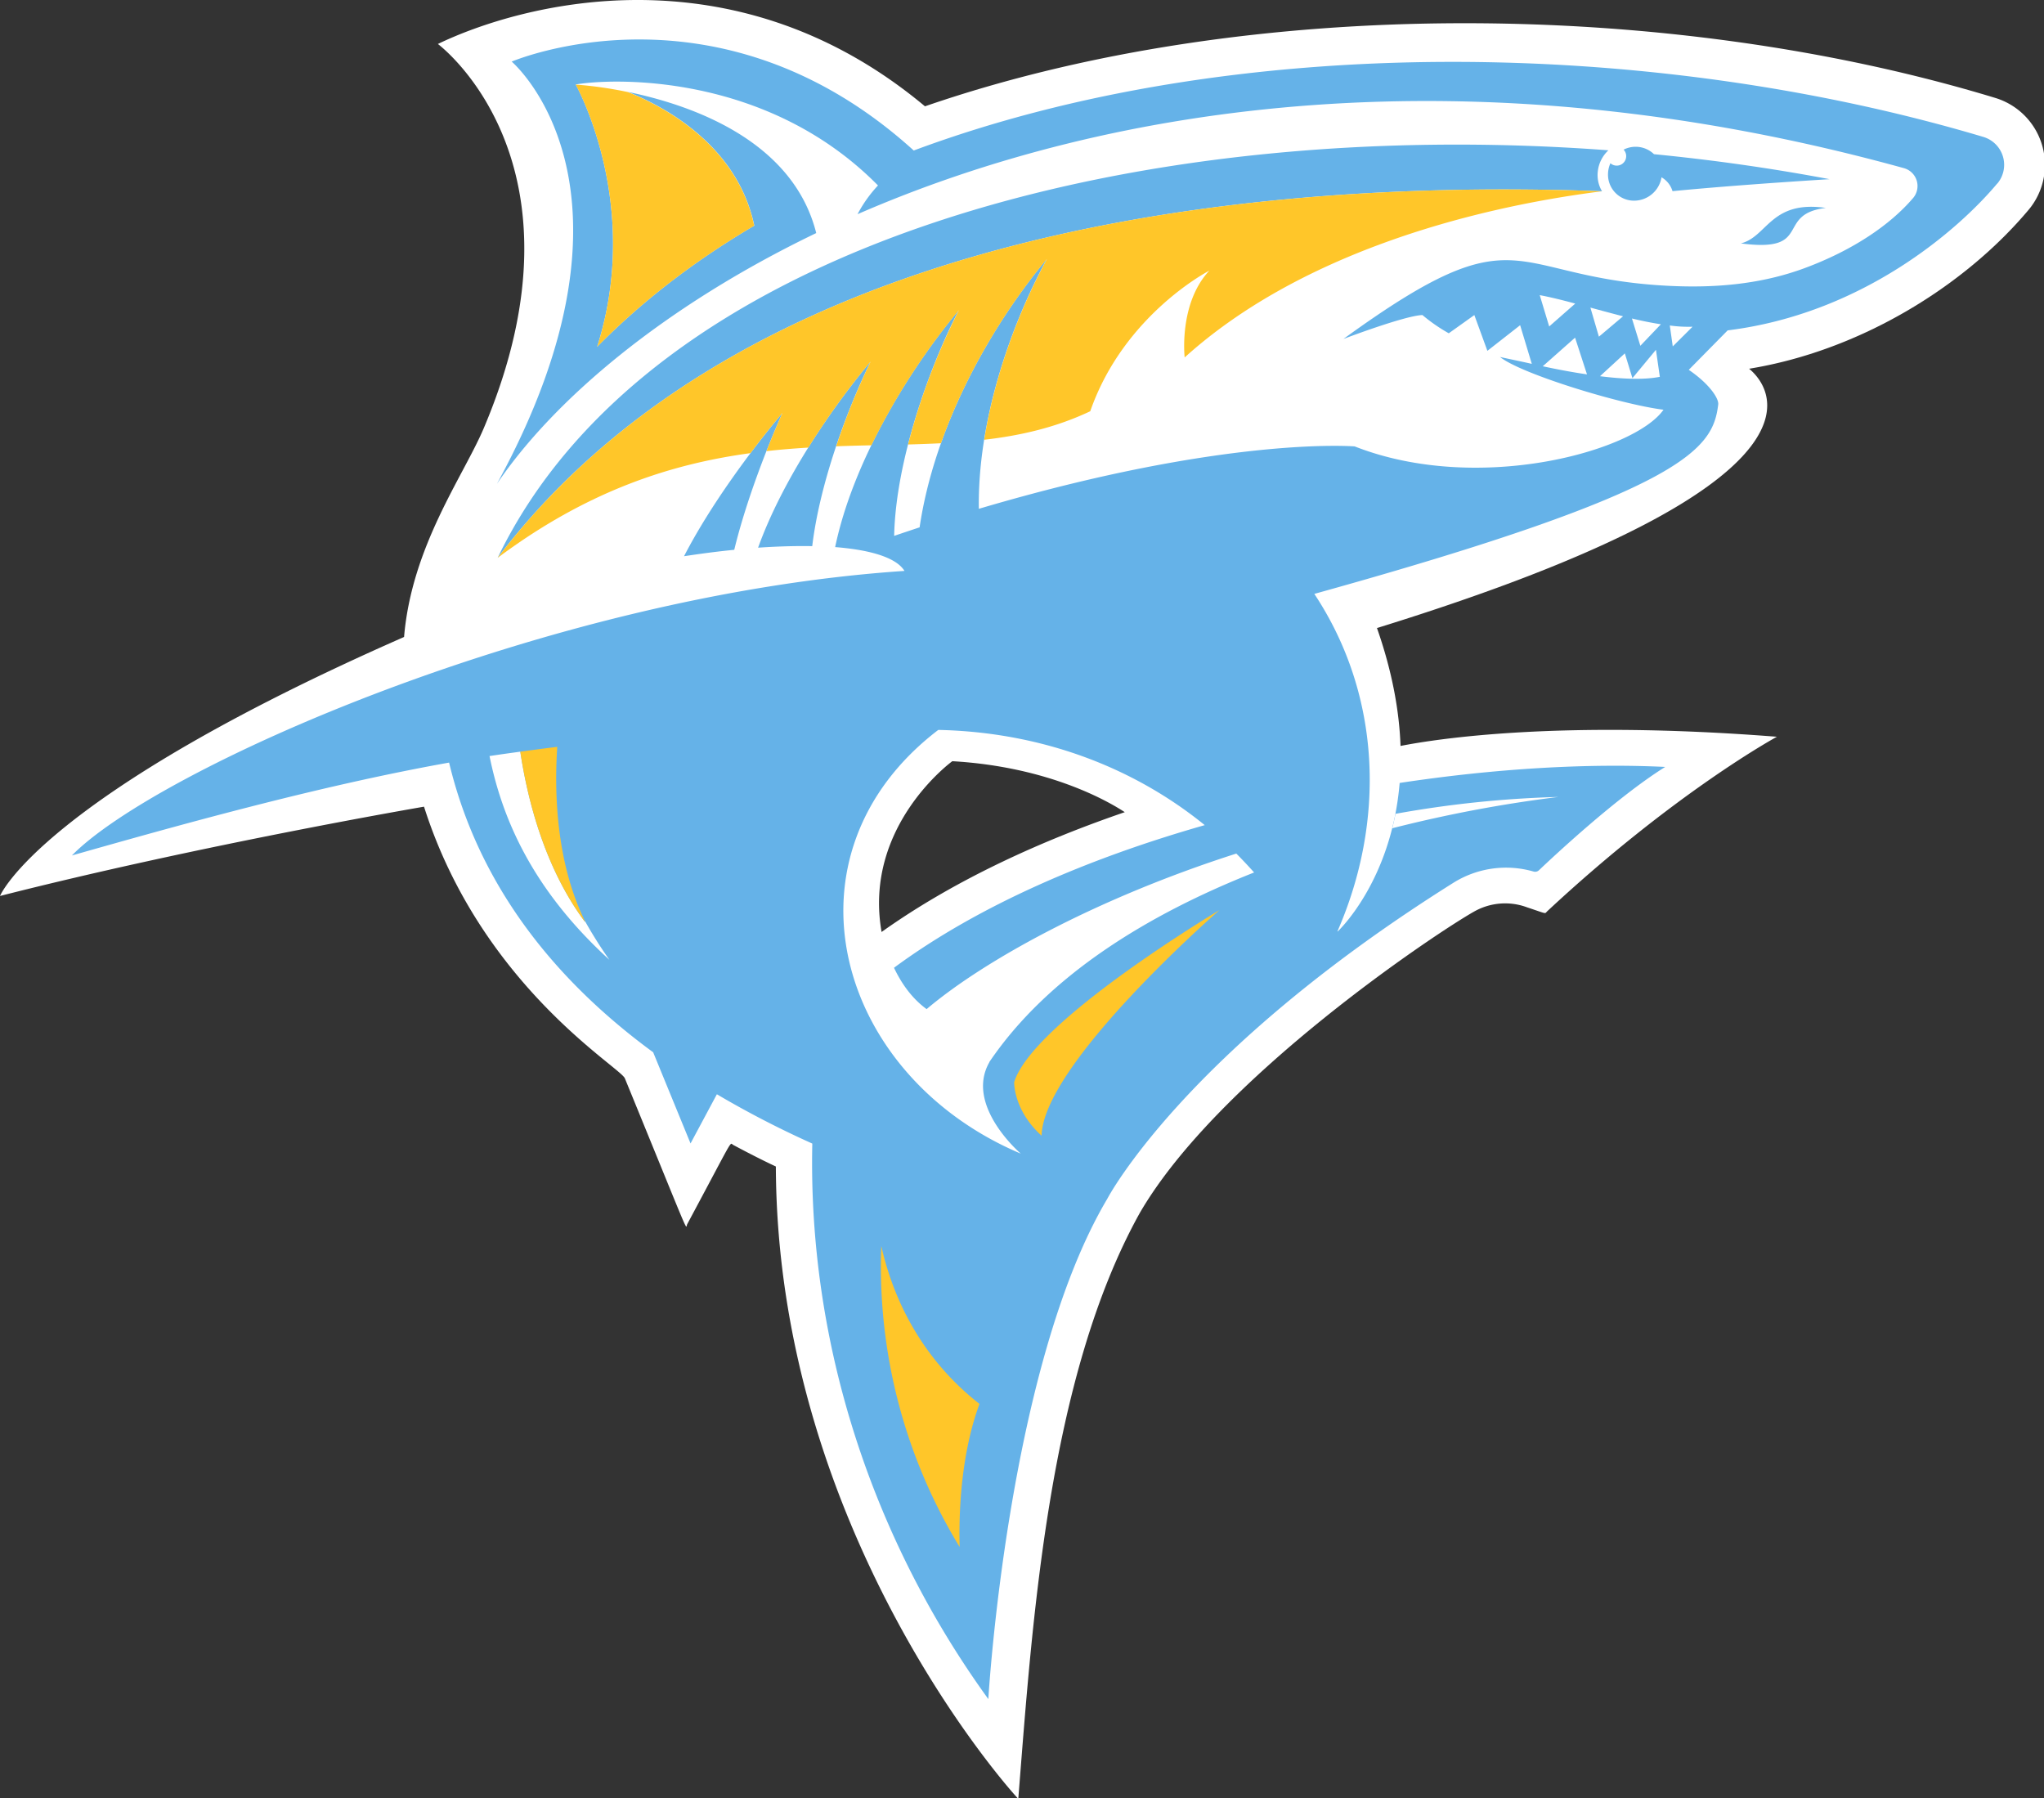 <?xml version="1.0" encoding="UTF-8" standalone="no"?>
<svg height="294.662" viewBox="0 0 335 294.662" width="335" xmlns="http://www.w3.org/2000/svg">
   <rect x="0" y="0" width="335" height="294.662" fill="#333333" stroke="none"/>
   <g transform="matrix(.332 0 0 .332 0 0)">
      <path d="m984.9 48.31c-159.64-48.54-368.05-51.11-528.28 4.17-95.62-79.87-201-49.82-240.46-30.77 0 0 78.33 58 22.72 189.5-10.09 23.86-35.63 58.34-39.41 103.22-179.64 78.97-199.47 127.85-199.47 127.85 99-25.21 209.32-44.08 209.32-44.08 28.1 88.23 96.85 128.5 99.14 134.09 33.75 82.32 29.76 73.93 30.79 72 23.75-44.29 20.83-40.12 22.68-39.13 10.7 5.72 17.17 8.84 21.08 10.66.61 182.85 119.65 312.42 119.68 312.12 6.91-86.91 14.69-207.78 60-289.22 38.47-66.29 145.81-137.88 164.89-148.67a31.07 31.07 0 0 1 26.42-2.11c10.18 3.37 8.37 3.22 9.84 1.85 63.34-59 113.34-86.1 113.34-86.1-107.23-8.41-167.8 1-185.8 4.53-.6-17-4-36.45-11.63-58.2 237.9-73.61 191.89-121.32 183.71-128 54.34-8.83 106-40.33 138-78.47a34.55 34.55 0 0 0-16.56-55.24zm-549.7 411.74c-9.19-52.28 34.92-84.3 34.92-84.3 48.25 2.78 77.85 20.36 85.13 25.16-39.6 13.57-82.94 32.71-120.05 59.14z" fill="#fff"/>
      <path d="m200.16 313.83v0c .03-.24.01-.12 0 0z" fill="#fff"/>
      <path d="m337.68 274.57c12.65-24.55 32.54-51.65 48.6-70.76-7.28 16.19-17.91 43.25-23.81 67.59-7.9.79-16.18 1.85-24.79 3.17zm63.29-5c3.57-29.94 16.42-65.66 28.82-91.12-18.74 22.38-43.34 57.92-55.55 91.9 9.67-.65 18.63-.91 26.76-.75zm585-179c-18.94 22.64-66.26 64.23-133.09 72.51l-19.2 19.48c10.24 7 14.89 14.15 14.53 17.11-2.64 21.77-15.1 42.32-199.38 93.49 33.37 50.4 35 112.59 11.42 166.54l.06.15c0 0 26.57-24.6 30.64-73.36 47.64-7.22 93.28-9.76 131.09-7.91-24.17 15.09-55.9 44.9-62.32 51a2.77 2.77 0 0 1-2.71.63 49 49 0 0 0-39.8 5.73c-133 83.55-170.59 155.83-170.59 155.83-49.21 82.86-58.72 246.95-58.72 246.95-56.58-78.12-89.11-174.46-86.9-274.22a477.91 477.91 0 0 1-47.11-24.34l-13 24.28-18.45-45c-66.25-48.56-91-102.27-100.74-143-65.36 11.65-136.27 31.69-186.2 45.84 40.89-41.87 233-128.54 411-140.46-3.47-5.71-13.73-9.51-28.93-11.25-1.7-.2-3.48-.37-5.29-.51 8.75-42 36-87 61.07-117-14.52 28-31.19 74.38-31.94 111.46q6.38-2.17 12.56-4.21c7.17-48.5 33.55-97.33 62.89-132.59-19 34.92-34.32 81.45-33.64 123.44 122.14-36.17 185.29-30.78 185.51-30.81 60.54 23.79 138 2.62 152.47-18.1-21.14-2.62-70.42-17.71-80.72-26.05 2.66.64 8.49 1.78 15.71 3.41l-5.76-19.08-16.17 12.65-6.44-17.66-12.62 9a83.22 83.22 0 0 1-13-9c-8.74.28-39 11.8-39 11.8 89-64.6 80.17-30.11 161-26.2 20.77 1 44-.35 66.72-8.78 23.44-8.69 42.06-21.15 53.55-34.65a9.15 9.15 0 0 0-4.6-14.69c-213.12-58.84-391.23-31.83-516.53 22.73a64.42 64.42 0 0 1 10.09-14.18c-55.43-56.22-132.18-52.88-149.2-49.85.14.38 33 58.91 10.56 129.49 22.53-22.91 48.66-42.8 77.56-59.82-8.39-40.17-45.46-59.25-62.41-66 31.31 6.45 81.47 23.83 93 69.68-75.71 36.42-129.76 82.62-157.61 123.76 80.16-146.57 7.26-208.41 7.26-208.41.18 0 101.77-43.74 198.48 43.9 158.34-59 364.52-55.41 528-6.72a14.38 14.38 0 0 1 6.93 23.03zm-366.87 340.11c-2.68-3-5.76-6.29-8.79-9.33-68.18 21.82-124 52.36-152.88 76.78-5.51-4-11.33-10.35-16.1-20.41 41.77-30.84 96.24-54.12 153.4-70.41-35.52-28.84-81-45.94-131.54-47-80.38 61.39-51.19 170.3 40.73 209.16 0 0-27.77-23.67-15.52-45.11v-.12c29.04-42.87 78.6-72.95 130.7-93.56zm179-348.92a4.7 4.7 0 0 1-3.1-1.18 13.41 13.41 0 0 0-1.19 5.18 12.84 12.84 0 0 0  12.91 13.3 13.77 13.77 0 0 0  13.5-11.54 11.8 11.8 0 0 1  5.43 6.84c24.71-2.38 53.71-4.43 77.52-5.91-28.45-5.37-57.45-9.49-86.66-12.34a13.08 13.08 0 0 0-15-2.24 4.68 4.68 0 0 1-3.43 7.89zm-552.44 193.62c111.89-147.47 332.74-188.76 545.19-180.96a15.65 15.65 0 0 1-2.08-9.85 16.73 16.73 0 0 1  5.23-10.38c-233-17.45-473.5 46.06-548.34 201.19zm655.68-172.75c-27.25-3.93-28.82 14.23-41.94 17.52 35.99 4.76 16.68-14.42 41.94-17.52z" fill="#65b2e8"/>
      <path d="m284.23 41.7c.49-.09 1-.17 1.62-.26-1.05.15-1.62.26-1.62.26z" fill="#ffc629"/>
      <path d="m288.86 455.15c-19.94-26.67-28.42-60.3-32-84.1-4.9.68-7.48 1-15.2 2.16 6.13 30.34 20.81 65.59 59.17 100.58a216 216 0 0 1-12.12-19.23c.03.2.09.44.15.59z" fill="#fff"/>
      <path d="m687.31 408.85a657.61 657.61 0 0 1 82-15.45 528.5 528.5 0 0 0-80.42 8.33q-.7 3.68-1.58 7.12z" fill="#fff"/>
      <path d="m602 449.25c0 0-87 75.75-87.82 111.36-13.95-12.61-13.53-26.4-13.53-26.4 9.2-30.06 101.35-84.96 101.35-84.96zm-166.95 166a265.94 265.94 0 0 0 38.69 148.4c-.68-26.44 2.69-51.49 9.79-70.64-24.89-19.45-41.32-46.47-48.44-77.78zm-140.3-444c22.53-22.91 48.66-42.8 77.56-59.82-8.39-40.18-45.47-59.26-62.41-66a194.67 194.67 0 0 0-25.71-3.68c.18.33 33.02 58.86 10.6 129.44zm-49.09 104.13c44.94-33.55 86.32-46.45 124.83-51.7 5.41-7.19 10.79-13.92 15.79-19.87-2.37 5.28-5.11 11.74-7.92 18.88 7-.78 13.87-1.33 20.67-1.74a388.63 388.63 0 0 1 30.76-42.47 357.49 357.49 0 0 0-17 41.82c5.86-.22 11.65-.36 17.38-.49a338.34 338.34 0 0 1 43.18-66.66 329.37 329.37 0 0 0-25.07 66.26c5.47-.15 10.89-.34 16.25-.61 12-33.86 31.43-65.87 52.33-91-13.93 25.63-25.9 57.52-31 89.28 18.01-2.08 35.45-6.08 52.35-14.08 16.59-47.75 58.79-69.41 58.79-69.41-15.25 16.28-12.18 42.85-12.18 42.85 55.18-49.91 138.25-73.44 206.03-82.02-212.45-7.8-433.3 33.49-545.19 180.96zm29.44 93.28q-9 1.13-18.26 2.39c3.6 23.8 12.08 57.43 32 84.1-.07-.22-.13-.45-.2-.67-13.19-27.2-15.28-59.58-13.54-85.82z" fill="#ffc629"/>
      <path d="m764.77 161.15l-4.67-15.46c5.36 1 11.38 2.51 17.53 4.16zm20.34-9.31l4.2 14.35 11.93-10.06c-5.09-1.28-15.87-4.22-16.13-4.29zm20.51 5.38l4.15 13.47 10.14-10.62c-4.62-.71-9.4-1.68-14.29-2.85zm18.69 3.45l1.46 10.33 9.77-9.72a66.26 66.26 0 0 1-11.23-.61zm-18.45 26l-3.75-12.24-12.26 11.28c11 1.38 21.71 1.87 29.54.3l-1.92-13.34zm-28.32-20l-15.95 14.13c6.61 1.43 14.18 2.89 21.84 4z" fill="#fff"/>
   </g>
</svg>
